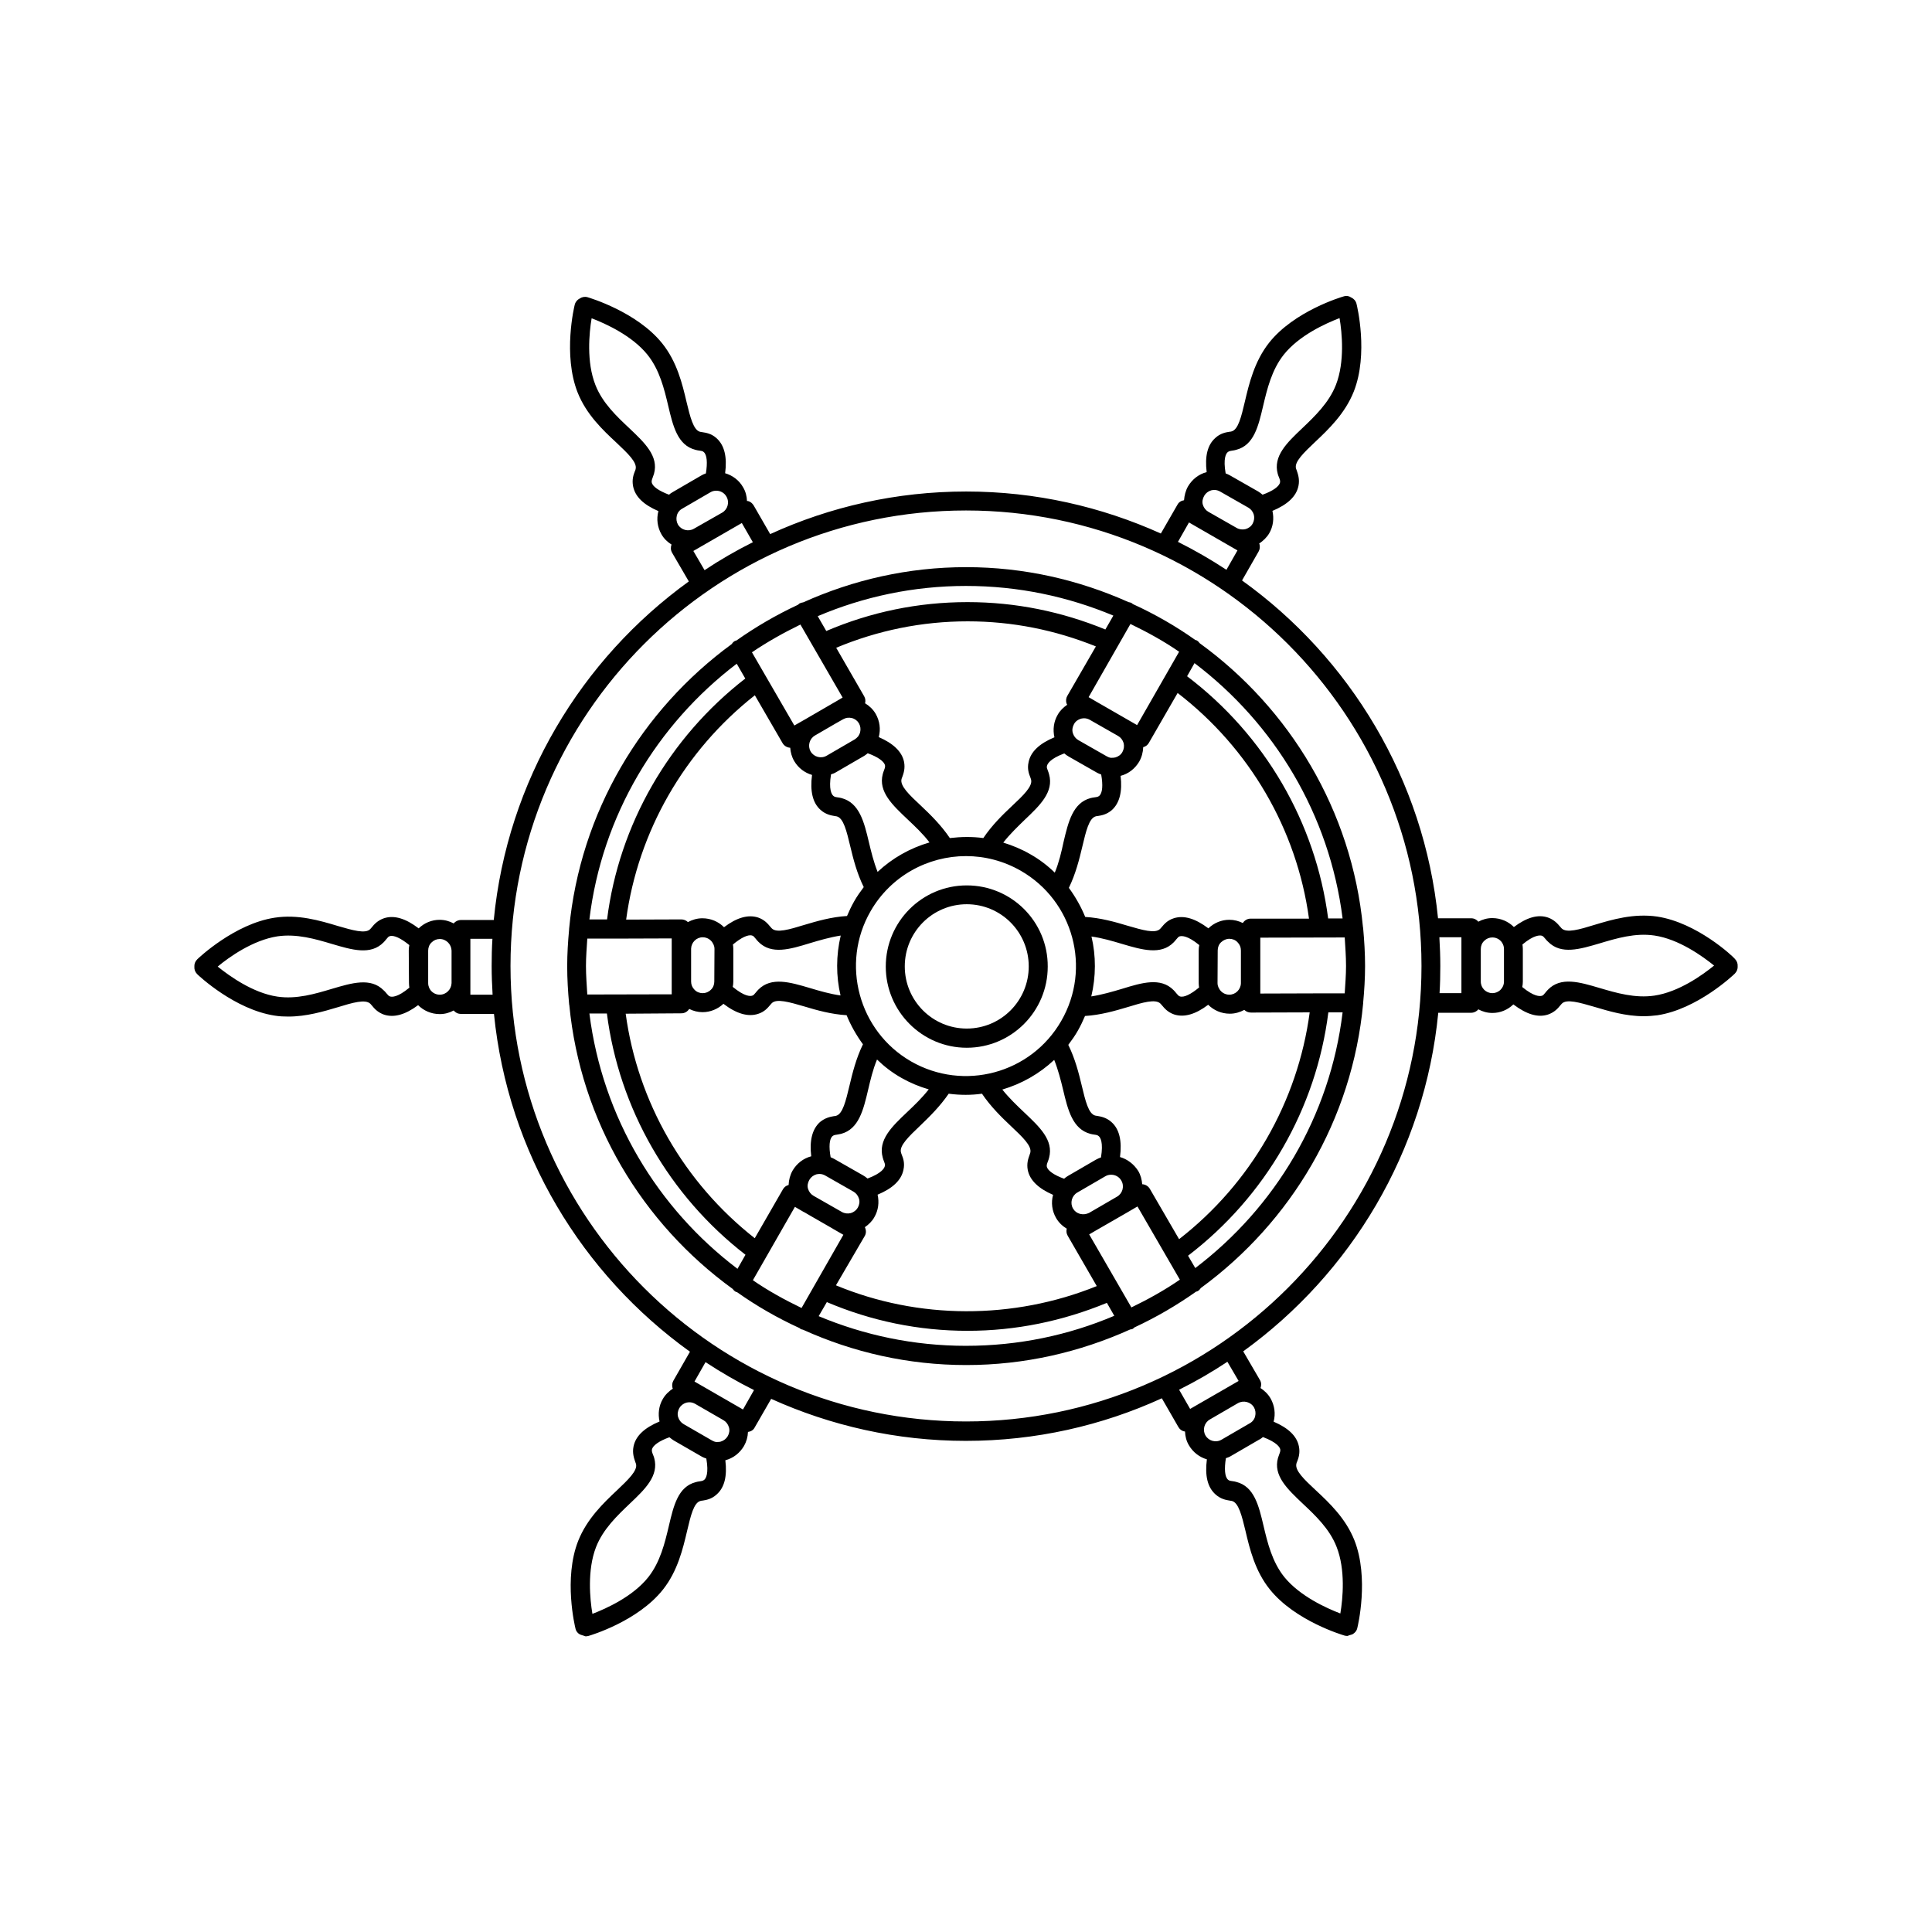 <?xml version="1.0" encoding="UTF-8"?>
<!-- Uploaded to: ICON Repo, www.iconrepo.com, Generator: ICON Repo Mixer Tools -->
<svg fill="#000000" width="800px" height="800px" version="1.1" viewBox="144 144 512 512" xmlns="http://www.w3.org/2000/svg">
 <g>
  <path d="m461.92 314.45c-0.203-0.301-0.453-0.555-0.805-0.754-0.102-0.051-0.25-0.051-0.352-0.102-5.188-3.68-10.73-6.852-16.574-9.523-0.102-0.102-0.203-0.203-0.301-0.25-0.25-0.152-0.555-0.203-0.805-0.25-13.148-5.894-27.711-9.27-43.023-9.27-15.418 0-29.977 3.375-43.176 9.32-0.352 0.051-0.707 0.152-1.008 0.301-0.152 0.102-0.25 0.25-0.402 0.352-5.742 2.672-11.184 5.844-16.324 9.473-0.152 0.051-0.301 0.051-0.453 0.152-0.352 0.203-0.605 0.504-0.805 0.805-23.832 17.434-40.152 44.488-43.074 75.469v0.102 0.051c-0.301 3.223-0.504 6.449-0.504 9.723 0 3.375 0.203 6.699 0.504 9.977v0.102c0 0.051 0.051 0.102 0.051 0.203 2.973 30.934 19.398 57.938 43.328 75.27 0.203 0.301 0.453 0.555 0.805 0.754 0.102 0.051 0.25 0.051 0.352 0.102 5.188 3.68 10.73 6.852 16.574 9.523 0.102 0.102 0.203 0.203 0.301 0.25 0.203 0.102 0.402 0.102 0.555 0.152 13.25 5.996 27.859 9.371 43.277 9.371 15.469 0 30.129-3.426 43.43-9.422 0.25-0.051 0.504-0.051 0.754-0.203 0.152-0.102 0.25-0.25 0.402-0.352 5.742-2.672 11.184-5.844 16.324-9.473 0.152-0.051 0.301-0.051 0.453-0.152 0.352-0.203 0.605-0.504 0.805-0.805 23.832-17.434 40.152-44.488 43.023-75.469v-0.102-0.051c0.301-3.223 0.504-6.449 0.504-9.723 0-3.375-0.203-6.699-0.504-9.977v-0.102c0-0.051-0.051-0.102-0.051-0.203-2.977-30.938-19.402-57.941-43.281-75.27zm-18.34-5.09c4.484 2.168 8.816 4.535 12.898 7.356l-11.137 19.445-9.977-5.742c-0.051 0-0.102-0.051-0.102-0.051l-2.769-1.613zm-28.113 129.48c-1.914-1.812-4.031-3.828-5.844-6.098 5.09-1.512 9.773-4.133 13.754-7.859 1.059 2.672 1.762 5.441 2.367 7.961 1.258 5.34 2.519 10.379 7.203 11.637 0.352 0.102 0.707 0.152 1.059 0.203 0.707 0.102 0.855 0.152 1.16 0.402 0.453 0.352 1.258 1.664 0.605 5.644-0.453 0.152-0.906 0.352-1.359 0.605l-7.457 4.332c-0.352 0.203-0.656 0.453-0.957 0.707-2.672-0.957-4.383-2.168-4.586-3.223-0.051-0.352 0-0.605 0.25-1.258 0.152-0.352 0.25-0.707 0.352-1.059 1.262-4.691-2.566-8.219-6.547-11.996zm9.773-24.285c-8.012 13.957-25.844 18.742-39.801 10.73-13.906-8.012-18.742-25.895-10.73-39.801 5.391-9.371 15.215-14.609 25.293-14.609 4.938 0 9.926 1.258 14.508 3.879 13.957 8.012 18.793 25.844 10.73 39.801zm-47.305 36.223c0.102 0.352 0.203 0.707 0.352 1.059 0.25 0.656 0.301 0.855 0.203 1.16-0.102 0.555-0.805 1.914-4.586 3.324-0.352-0.301-0.754-0.605-1.211-0.855l-7.508-4.281c-0.352-0.203-0.707-0.352-1.059-0.504-0.504-2.769-0.352-4.887 0.504-5.594 0.301-0.25 0.504-0.301 1.211-0.402 0.352-0.051 0.754-0.152 1.059-0.203 4.684-1.258 5.894-6.297 7.152-11.637 0.605-2.57 1.258-5.391 2.367-8.062 1.914 1.863 4.082 3.527 6.5 4.887 2.316 1.309 4.734 2.316 7.203 3.023-1.762 2.266-3.828 4.231-5.742 6.047-3.981 3.777-7.758 7.356-6.445 12.039zm6.598-89.625c1.914 1.812 4.031 3.777 5.793 6.098-5.188 1.512-9.875 4.18-13.754 7.809-1.059-2.672-1.715-5.391-2.316-7.91-1.258-5.34-2.519-10.379-7.203-11.637-0.352-0.102-0.707-0.152-1.059-0.203-0.707-0.102-0.855-0.152-1.16-0.402-0.453-0.402-1.258-1.715-0.605-5.691 0.453-0.152 0.906-0.301 1.309-0.555l7.457-4.332c0.352-0.203 0.656-0.453 0.957-0.707 2.672 0.957 4.383 2.168 4.586 3.223 0.051 0.352 0 0.605-0.25 1.258-0.152 0.352-0.25 0.707-0.352 1.059-1.211 4.684 2.617 8.211 6.598 11.992zm38.996 14.105c-1.914-1.863-4.082-3.527-6.5-4.887-2.266-1.309-4.684-2.316-7.152-3.074 1.762-2.266 3.828-4.231 5.691-6.047 3.981-3.777 7.758-7.356 6.449-12.043-0.102-0.352-0.203-0.707-0.352-1.059-0.25-0.656-0.301-0.855-0.203-1.16 0.102-0.555 0.805-1.914 4.586-3.324 0.352 0.301 0.754 0.605 1.211 0.855l7.508 4.281c0.352 0.203 0.707 0.301 1.059 0.453 0.504 2.82 0.352 4.887-0.504 5.644-0.301 0.25-0.504 0.301-1.211 0.402-0.352 0.051-0.754 0.102-1.109 0.203-4.684 1.258-5.894 6.297-7.152 11.637-0.559 2.625-1.211 5.445-2.32 8.117zm6.246-35.117c-0.707-0.402-1.211-1.059-1.461-1.863s-0.102-1.613 0.301-2.367c0.402-0.754 1.059-1.211 1.863-1.461 0.25-0.051 0.555-0.102 0.805-0.102 0.555 0 1.059 0.152 1.512 0.402l7.508 4.281c0.707 0.402 1.211 1.059 1.461 1.863 0.203 0.805 0.102 1.613-0.301 2.367-0.402 0.754-1.059 1.211-1.863 1.461-0.402 0.102-0.754 0.102-1.16 0.102h-0.051c-0.402-0.051-0.754-0.203-1.109-0.402zm-2.922-11.738c-0.352 0.605-0.402 1.258-0.25 1.914 0.051 0.152 0.152 0.301 0.203 0.453-1.008 0.707-1.914 1.562-2.519 2.672-1.059 1.812-1.309 3.93-0.855 5.945-3.981 1.664-6.297 3.828-6.852 6.602-0.402 1.762 0.102 3.125 0.453 3.981 0.051 0.203 0.152 0.352 0.203 0.605 0.504 1.762-2.066 4.231-5.09 7.055-2.519 2.367-5.289 5.09-7.559 8.465-2.922-0.402-5.894-0.352-8.867 0-2.316-3.426-5.141-6.195-7.707-8.613-3.023-2.82-5.594-5.238-5.09-7.055 0.051-0.203 0.152-0.402 0.203-0.555 0.301-0.855 0.805-2.168 0.453-3.981-0.555-2.719-2.871-4.887-6.699-6.551 0.555-2.117 0.25-4.281-0.805-6.144-0.707-1.211-1.664-2.117-2.82-2.82 0.152-0.605 0.102-1.258-0.25-1.863l-7.406-12.848c10.984-4.586 22.672-7.004 34.863-7.004 11.84 0 23.227 2.316 33.957 6.648zm-57.082 5.894c0.805 0.203 1.461 0.707 1.863 1.41 0.402 0.707 0.504 1.562 0.301 2.367-0.102 0.402-0.301 0.707-0.504 1.059l-0.051 0.051c-0.25 0.301-0.555 0.555-0.855 0.754l-7.457 4.332c-1.461 0.855-3.375 0.352-4.231-1.109-0.855-1.461-0.352-3.375 1.109-4.231l5.543-3.223 1.965-1.109c0.703-0.402 1.512-0.5 2.316-0.301zm-10.578 15.066c-0.555 4.281 0.152 7.406 2.266 9.27 1.359 1.211 2.769 1.461 3.68 1.613 0.203 0.051 0.402 0.051 0.605 0.102 1.812 0.453 2.621 3.93 3.578 7.91 0.805 3.375 1.762 7.152 3.578 10.832-0.906 1.211-1.812 2.469-2.57 3.828-0.707 1.258-1.309 2.519-1.863 3.828-4.133 0.25-7.961 1.359-11.336 2.367-3.93 1.211-7.356 2.215-8.613 0.906-0.152-0.152-0.25-0.301-0.402-0.453-0.605-0.707-1.461-1.812-3.223-2.418-2.672-0.855-5.691 0.051-9.02 2.57-1.461-1.461-3.477-2.367-5.742-2.367-1.41 0-2.672 0.402-3.828 1.008-0.453-0.453-1.109-0.707-1.762-0.707l-14.609 0.051c3.176-23.375 15.418-44.738 34.109-59.449l7.356 12.695c0.453 0.754 1.211 1.16 2.016 1.211 0.102 1.211 0.402 2.418 1.059 3.527 1.094 1.859 2.809 3.121 4.723 3.676zm7.555 58.441c-2.871-0.402-5.594-1.211-8.113-1.965-5.289-1.562-10.227-3.023-13.652 0.402-0.25 0.25-0.504 0.555-0.707 0.805-0.453 0.555-0.605 0.707-0.906 0.805-0.555 0.203-2.066 0.25-5.188-2.316 0.102-0.453 0.152-0.957 0.152-1.461v-8.613c0-0.402-0.051-0.805-0.102-1.16 2.168-1.812 4.031-2.719 5.09-2.367 0.352 0.102 0.504 0.301 0.957 0.855 0.25 0.301 0.453 0.555 0.707 0.805 3.426 3.477 8.414 1.965 13.652 0.352 2.519-0.754 5.289-1.562 8.16-2.016-1.258 5.293-1.258 10.734-0.051 15.875zm-33.453-3.68c0 0.805-0.301 1.613-0.906 2.168-0.605 0.605-1.359 0.906-2.168 0.906-0.805 0-1.613-0.301-2.168-0.906-0.605-0.605-0.906-1.359-0.906-2.168v-8.715c0.051-1.664 1.41-3.023 3.074-3.023 1.258 0 2.367 0.754 2.82 1.863 0 0 0 0.051 0.051 0.051 0.152 0.352 0.25 0.754 0.25 1.16zm-8.715 8.414c0.855 0 1.613-0.453 2.066-1.16 1.109 0.555 2.316 0.855 3.527 0.855 2.066 0 4.031-0.805 5.543-2.215 3.426 2.621 6.5 3.527 9.168 2.672 1.762-0.555 2.621-1.664 3.223-2.367 0.152-0.152 0.25-0.301 0.402-0.453 1.258-1.309 4.684-0.301 8.664 0.855 3.324 1.008 7.106 2.066 11.184 2.316 1.109 2.719 2.57 5.289 4.332 7.707-1.812 3.727-2.769 7.559-3.578 10.984-0.957 3.981-1.762 7.457-3.527 7.961-0.203 0.051-0.402 0.102-0.605 0.102-0.906 0.152-2.266 0.402-3.68 1.562-2.066 1.863-2.82 4.938-2.316 9.07-2.117 0.555-3.828 1.914-4.938 3.777-0.656 1.16-1.008 2.469-1.059 3.828-0.656 0.152-1.211 0.605-1.512 1.16l-7.457 12.949c-18.742-14.711-31.035-36.125-34.207-59.5zm33.906 44.133c0.402-0.707 1.059-1.211 1.863-1.461 0.25-0.051 0.555-0.102 0.805-0.102 0.555 0 1.059 0.152 1.512 0.402l7.508 4.281c0.707 0.402 1.211 1.059 1.461 1.863 0.25 0.805 0.102 1.613-0.301 2.367-0.402 0.707-1.059 1.211-1.863 1.461-0.805 0.203-1.664 0.102-2.367-0.301l-7.508-4.281c-0.707-0.402-1.211-1.059-1.461-1.863-0.254-0.805-0.051-1.66 0.352-2.367zm14.66 14.914c0.453-0.754 0.402-1.613 0.051-2.367 1.008-0.707 1.914-1.562 2.519-2.672 1.059-1.812 1.309-3.93 0.855-5.945 3.981-1.664 6.297-3.828 6.852-6.602 0.402-1.812-0.102-3.125-0.453-3.981-0.051-0.203-0.152-0.352-0.203-0.605-0.504-1.762 2.066-4.231 5.039-7.055 2.519-2.418 5.289-5.141 7.609-8.516 1.512 0.203 3.023 0.301 4.484 0.301 1.461 0 2.922-0.102 4.332-0.301 2.316 3.426 5.141 6.195 7.707 8.613 2.973 2.82 5.594 5.238 5.09 7.055-0.051 0.203-0.152 0.402-0.203 0.605-0.301 0.855-0.805 2.168-0.453 3.981 0.555 2.719 2.871 4.887 6.699 6.551-0.555 2.016-0.301 4.231 0.805 6.144 0.707 1.211 1.664 2.117 2.82 2.82-0.152 0.605-0.102 1.258 0.25 1.863l7.707 13.352c-22.168 8.969-47.309 8.867-69.121-0.203zm57.082-5.894c-0.805-0.203-1.461-0.707-1.863-1.41-0.855-1.461-0.352-3.375 1.109-4.231l7.457-4.332c0.504-0.301 1.008-0.402 1.562-0.402 1.059 0 2.117 0.555 2.672 1.562 0.855 1.461 0.352 3.375-1.109 4.231l-7.457 4.332c-0.758 0.352-1.566 0.453-2.371 0.25zm10.582-15.062c0.555-4.281-0.152-7.406-2.266-9.27-1.359-1.211-2.769-1.461-3.68-1.613-0.203-0.051-0.402-0.051-0.605-0.102-1.812-0.453-2.621-3.93-3.578-7.91-0.805-3.375-1.762-7.152-3.578-10.832 0.906-1.211 1.812-2.469 2.57-3.828 0.707-1.258 1.309-2.519 1.863-3.828 4.133-0.25 7.961-1.359 11.336-2.367 3.93-1.211 7.356-2.215 8.664-0.906 0.152 0.152 0.25 0.301 0.402 0.453 0.605 0.707 1.461 1.812 3.223 2.418 2.672 0.855 5.691-0.051 9.02-2.57 1.461 1.461 3.477 2.367 5.742 2.367 1.41 0 2.672-0.402 3.828-1.008 0.453 0.453 1.109 0.707 1.762 0.707l15.566-0.051c-3.176 23.73-15.617 45.344-34.613 60.105l-7.758-13.352c-0.453-0.754-1.211-1.16-2.016-1.211-0.102-1.211-0.402-2.418-1.059-3.527-1.199-1.863-2.91-3.121-4.824-3.676zm-7.559-58.441c2.871 0.402 5.594 1.211 8.113 1.965 5.289 1.562 10.277 3.023 13.652-0.402 0.25-0.25 0.504-0.555 0.707-0.805 0.453-0.555 0.605-0.707 0.906-0.805 0.555-0.152 2.066-0.25 5.188 2.316-0.102 0.453-0.152 0.957-0.152 1.461v8.613c0 0.402 0.051 0.805 0.102 1.16-2.168 1.812-4.031 2.719-5.09 2.367-0.352-0.152-0.504-0.301-0.957-0.855-0.25-0.301-0.453-0.555-0.707-0.805-3.426-3.477-8.414-1.965-13.652-0.352-2.519 0.754-5.289 1.562-8.16 2.016 1.262-5.297 1.262-10.738 0.051-15.875zm33.453 3.676c0-0.805 0.301-1.613 0.906-2.168 0.605-0.555 1.359-0.906 2.168-0.906 0.805 0 1.613 0.301 2.168 0.906 0.605 0.605 0.906 1.359 0.906 2.168v8.715c-0.051 1.664-1.41 3.023-3.074 3.023-1.258 0-2.367-0.754-2.82-1.863 0 0 0-0.051-0.051-0.051-0.152-0.352-0.25-0.754-0.25-1.16zm8.715-8.414c-0.855 0-1.613 0.453-2.066 1.16-1.109-0.555-2.316-0.855-3.578-0.855-2.066 0-4.031 0.805-5.543 2.266-3.477-2.621-6.5-3.527-9.168-2.672-1.762 0.555-2.621 1.664-3.223 2.367-0.152 0.152-0.25 0.301-0.402 0.453-1.309 1.309-4.684 0.301-8.664-0.855-3.324-1.008-7.106-2.066-11.184-2.316-1.109-2.719-2.57-5.289-4.332-7.707 1.812-3.727 2.769-7.559 3.578-10.984 0.957-4.031 1.762-7.457 3.527-7.961 0.203-0.051 0.402-0.102 0.605-0.102 0.906-0.152 2.266-0.352 3.68-1.562 2.066-1.863 2.82-4.938 2.316-9.07 2.117-0.555 3.828-1.914 4.938-3.777 0.656-1.16 1.008-2.469 1.059-3.828 0.656-0.152 1.211-0.605 1.512-1.16l7.609-13.199c19.043 14.66 31.59 36.172 34.812 59.801zm-75.418-88.168c13.855 0 27.004 2.82 39.047 7.859l-2.117 3.68c-11.539-4.734-23.781-7.254-36.527-7.254-13.098 0-25.645 2.621-37.434 7.656l-2.266-3.93c12.09-5.137 25.34-8.012 39.297-8.012zm-43.883 10.23 11.184 19.348-2.316 1.359c-0.051 0-0.051 0.051-0.102 0.051l-7.457 4.332-2.922 1.664-11.234-19.398c4.082-2.773 8.414-5.191 12.848-7.356zm-16.879 10.379 2.266 3.93c-20.203 15.668-33.453 38.691-36.625 63.832h-4.684c3.324-27.559 17.934-51.691 39.043-67.762zm-39.953 80.105c0-2.469 0.203-4.836 0.352-7.254h7.055 0.25 0.102l14.965-0.051v2.672 0.152 8.613 0.051 3.324l-22.371 0.051c-0.148-2.523-0.352-4.992-0.352-7.559zm40.156 80.254c-21.16-16.02-35.77-40.102-39.246-67.66h4.637c3.223 25.191 16.473 48.266 36.727 63.934zm16.977 10.379c-4.484-2.168-8.816-4.535-12.898-7.356l11.137-19.445 2.418 1.41h0.051l1.812 1.059 5.691 3.273c0.051 0.051 0.102 0.051 0.152 0.102l2.719 1.562zm43.582 10.027c-13.855 0-27.004-2.82-39.047-7.859l2.168-3.727c11.738 4.988 24.285 7.609 37.281 7.609 12.797 0 25.191-2.57 36.93-7.406l1.965 3.426c-12.094 5.137-25.344 7.957-39.297 7.957zm43.828-10.176-11.184-19.348 2.316-1.359c0.051 0 0.051 0 0.102-0.051l7.356-4.234 3.023-1.762 11.234 19.398c-4.027 2.769-8.363 5.188-12.848 7.356zm16.93-10.43-1.914-3.273c20.555-15.719 33.957-38.945 37.18-64.488h3.777c-3.324 27.605-17.934 51.738-39.043 67.762zm39.953-80.055c0 2.469-0.203 4.836-0.352 7.254h-6.144l-16.223 0.051v-2.672-0.152-8.613-0.051-3.324l22.371-0.051c0.145 2.519 0.348 4.988 0.348 7.559zm-4.738-12.598c-3.324-25.441-16.777-48.566-37.383-64.184l1.965-3.477c21.16 16.02 35.77 40.102 39.246 67.66z"/>
  <path d="m583.18 386.9c-6.246-0.906-11.992 0.805-16.676 2.215-3.93 1.211-7.356 2.215-8.664 0.906-0.152-0.152-0.25-0.301-0.402-0.453-0.605-0.707-1.512-1.812-3.223-2.418-2.672-0.906-5.644 0-9.02 2.519-1.461-1.461-3.477-2.367-5.742-2.367-1.309 0-2.57 0.352-3.68 0.957-0.453-0.555-1.109-0.906-1.914-0.906h-8.766c-3.68-36.828-23.375-69.023-51.941-89.527l4.383-7.656c0.352-0.605 0.402-1.258 0.25-1.914 0-0.051-0.051-0.102-0.102-0.203 1.059-0.707 2.016-1.613 2.672-2.719 1.059-1.812 1.309-3.93 0.855-5.945 3.981-1.664 6.348-3.828 6.902-6.648 0.352-1.762-0.152-3.125-0.453-4.031-0.051-0.203-0.152-0.352-0.203-0.555-0.504-1.762 2.117-4.231 5.09-7.055 3.527-3.324 7.91-7.508 10.227-13.352 3.93-9.977 0.855-22.723 0.707-23.277-0.203-0.754-0.707-1.309-1.359-1.613-0.605-0.402-1.309-0.555-2.066-0.301-0.555 0.152-13.098 3.879-19.75 12.293-3.879 4.938-5.289 10.832-6.398 15.566-0.957 4.031-1.762 7.457-3.527 7.91-0.203 0.051-0.402 0.102-0.605 0.102-0.957 0.152-2.367 0.402-3.68 1.613-2.117 1.863-2.82 4.887-2.316 9.07-2.117 0.555-3.828 1.914-4.938 3.777-0.656 1.16-0.957 2.418-1.059 3.68-0.707 0.102-1.41 0.504-1.762 1.211l-4.383 7.609c-15.77-7.106-33.199-11.133-51.59-11.133-18.488 0-36.074 4.031-51.941 11.285l-4.383-7.609c-0.352-0.555-0.855-1.008-1.512-1.16h-0.25c-0.051-1.258-0.352-2.519-1.059-3.68-1.059-1.863-2.82-3.125-4.734-3.68 0.555-4.281-0.152-7.406-2.316-9.32-1.359-1.211-2.769-1.41-3.727-1.562-0.203-0.051-0.402-0.051-0.605-0.102-1.762-0.453-2.621-3.93-3.578-7.91-1.109-4.734-2.519-10.629-6.449-15.516-6.699-8.363-19.297-12.09-19.801-12.242-0.754-0.203-1.461-0.051-2.066 0.352-0.605 0.301-1.109 0.855-1.309 1.613-0.152 0.555-3.176 13.301 0.754 23.277 2.316 5.844 6.699 9.977 10.277 13.301 2.973 2.82 5.594 5.238 5.09 7.055-0.051 0.203-0.102 0.402-0.203 0.555-0.352 0.906-0.805 2.215-0.453 3.981 0.555 2.769 2.82 4.887 6.699 6.551-0.555 2.117-0.25 4.281 0.805 6.144 0.656 1.16 1.613 2.066 2.672 2.719-0.25 0.707-0.25 1.461 0.152 2.168l4.434 7.609c-28.516 20.605-48.113 52.852-51.691 89.727h-8.715c-0.754 0-1.461 0.352-1.914 0.906-1.109-0.605-2.367-0.957-3.727-0.957-2.066 0-4.031 0.805-5.543 2.266-3.426-2.621-6.5-3.578-9.219-2.672-1.715 0.605-2.621 1.664-3.223 2.418-0.152 0.152-0.25 0.301-0.402 0.453-1.258 1.309-4.684 0.301-8.664-0.855-4.684-1.41-10.48-3.125-16.676-2.168-10.578 1.613-20.102 10.629-20.504 11.035-0.555 0.555-0.805 1.258-0.754 1.965-0.051 0.707 0.203 1.41 0.754 1.965 0.402 0.402 9.926 9.371 20.555 10.984 1.211 0.203 2.418 0.25 3.578 0.25 4.836 0 9.371-1.359 13.098-2.469 3.93-1.211 7.356-2.215 8.664-0.906 0.152 0.152 0.25 0.301 0.402 0.453 0.605 0.754 1.512 1.812 3.223 2.418 2.672 0.855 5.644 0 9.02-2.519 1.461 1.461 3.477 2.367 5.742 2.367 1.359 0 2.57-0.352 3.68-0.957 0.453 0.555 1.109 0.906 1.914 0.906h8.766c3.68 36.828 23.375 69.023 51.941 89.527l-4.383 7.656c-0.352 0.605-0.402 1.258-0.25 1.914 0 0.051 0.051 0.102 0.102 0.203-1.059 0.707-2.016 1.613-2.672 2.769-1.059 1.812-1.309 3.93-0.855 5.945-3.981 1.664-6.348 3.828-6.902 6.648-0.352 1.762 0.152 3.125 0.453 4.031 0.051 0.203 0.152 0.352 0.203 0.555 0.504 1.762-2.117 4.231-5.09 7.055-3.527 3.324-7.91 7.508-10.227 13.352-3.93 9.977-0.855 22.723-0.707 23.277 0.152 0.707 0.605 1.211 1.16 1.512 0.051 0.051 0.102 0.051 0.152 0.051 0.25 0.102 0.504 0.203 0.754 0.25 0.203 0.051 0.402 0.203 0.656 0.203 0.25 0 0.453-0.051 0.707-0.102 0.555-0.152 13.098-3.879 19.75-12.293 3.879-4.887 5.289-10.832 6.398-15.566 0.957-4.031 1.762-7.457 3.527-7.91 0.203-0.051 0.402-0.102 0.605-0.102 0.957-0.152 2.367-0.402 3.68-1.613 2.117-1.863 2.82-4.887 2.316-9.07 2.117-0.555 3.828-1.914 4.938-3.777 0.656-1.16 1.008-2.418 1.059-3.727 0.707-0.102 1.41-0.453 1.762-1.16l4.383-7.609c15.77 7.106 33.199 11.133 51.59 11.133 18.488 0 36.074-4.031 51.941-11.285l4.383 7.609c0.352 0.605 0.855 1.008 1.512 1.16 0.102 0 0.152 0 0.25 0.051 0.051 1.258 0.352 2.519 1.059 3.68 1.109 1.863 2.82 3.125 4.734 3.68-0.555 4.332 0.152 7.406 2.316 9.32 1.359 1.211 2.769 1.461 3.727 1.613 0.203 0.051 0.402 0.051 0.605 0.102 1.762 0.453 2.621 3.93 3.578 7.91 1.109 4.734 2.519 10.629 6.449 15.516 6.699 8.363 19.297 12.09 19.801 12.242 0.25 0.051 0.453 0.102 0.707 0.102 0.203 0 0.402-0.152 0.605-0.203 0.301-0.051 0.555-0.152 0.805-0.25 0.051 0 0.051-0.051 0.102-0.051 0.555-0.352 1.008-0.855 1.16-1.562 0.152-0.555 3.176-13.301-0.754-23.277-2.316-5.844-6.699-9.977-10.277-13.301-3.023-2.82-5.594-5.238-5.09-7.055 0.051-0.203 0.102-0.402 0.203-0.555 0.352-0.906 0.805-2.215 0.453-3.981-0.555-2.769-2.82-4.887-6.699-6.551 0.555-2.117 0.25-4.281-0.805-6.144-0.656-1.16-1.613-2.066-2.672-2.769 0.25-0.707 0.25-1.461-0.152-2.117l-4.434-7.609c28.516-20.605 48.113-52.852 51.691-89.727h8.715c0.754 0 1.461-0.352 1.914-0.906 1.109 0.605 2.367 0.957 3.727 0.957 2.066 0 4.031-0.805 5.543-2.266 3.477 2.621 6.5 3.578 9.219 2.672 1.715-0.605 2.621-1.664 3.223-2.418 0.152-0.152 0.25-0.301 0.402-0.453 1.258-1.309 4.684-0.301 8.664 0.855 3.727 1.109 8.211 2.469 13.047 2.469 1.211 0 2.418-0.102 3.629-0.25 10.578-1.613 20.102-10.629 20.504-11.035 0.555-0.555 0.805-1.258 0.754-1.965 0.051-0.707-0.203-1.41-0.754-1.965-0.461-0.605-9.984-9.574-20.562-11.188zm-330.8 17.633c0 0.402 0.051 0.805 0.102 1.211-3.074 2.57-4.637 2.519-5.141 2.316-0.301-0.102-0.504-0.301-0.957-0.855-0.203-0.25-0.453-0.555-0.707-0.754-3.426-3.477-8.414-1.965-13.703-0.402-4.383 1.309-9.371 2.82-14.461 2.066-6.5-0.957-12.746-5.492-15.82-7.961 3.023-2.519 9.32-7.004 15.82-8.012 5.09-0.754 10.078 0.707 14.461 2.016 5.289 1.562 10.277 3.074 13.703-0.453 0.25-0.25 0.453-0.504 0.656-0.754 0.453-0.555 0.605-0.754 0.957-0.855 1.059-0.352 2.973 0.555 5.188 2.367-0.102 0.453-0.152 0.957-0.152 1.41zm8.16 3.074c-1.258 0-2.367-0.754-2.82-1.863-0.152-0.352-0.25-0.754-0.25-1.211v-8.613c0-0.805 0.301-1.613 0.906-2.168 0.605-0.605 1.359-0.906 2.168-0.906 1.715 0 3.074 1.41 3.125 3.074v8.613c-0.055 1.664-1.414 3.074-3.129 3.074zm8.113 0v-14.812h5.844c-0.152 2.367-0.203 4.785-0.203 7.203 0 2.57 0.102 5.09 0.25 7.609zm200.72-143.79c0.25-0.203 0.504-0.301 1.211-0.402 0.352-0.051 0.707-0.102 1.008-0.203 4.734-1.211 5.894-6.297 7.152-11.637 1.059-4.484 2.266-9.523 5.441-13.551 4.082-5.141 11.133-8.312 14.812-9.723 0.656 3.879 1.41 11.586-0.957 17.684-1.863 4.785-5.644 8.363-8.969 11.539-3.981 3.777-7.758 7.356-6.449 12.09 0.102 0.301 0.203 0.656 0.352 0.957 0.25 0.656 0.301 0.906 0.25 1.258-0.203 1.109-1.965 2.316-4.637 3.273-0.352-0.301-0.754-0.605-1.16-0.855l-7.508-4.281c-0.352-0.203-0.707-0.352-1.109-0.504-0.699-3.984 0.105-5.293 0.562-5.644zm-6.25 11.586c0.402-0.707 1.059-1.211 1.863-1.461 0.25-0.051 0.555-0.102 0.805-0.102 0.555 0 1.059 0.152 1.512 0.402l7.508 4.281c0.707 0.402 1.211 1.059 1.461 1.863 0.203 0.805 0.102 1.613-0.301 2.367-0.402 0.754-1.059 1.211-1.863 1.461-0.805 0.203-1.664 0.102-2.367-0.301l-7.508-4.281c-0.707-0.402-1.211-1.059-1.461-1.863-0.254-0.805-0.051-1.66 0.352-2.367zm-4.031 7.055 12.848 7.406-2.922 5.141c-4.133-2.719-8.414-5.188-12.848-7.406zm-118.5 0.148 2.922 5.09c-4.434 2.215-8.715 4.684-12.797 7.406l-2.973-5.09zm-19.293-7.504c-2.672-1.008-4.383-2.168-4.586-3.273-0.051-0.352 0-0.605 0.25-1.258 0.102-0.352 0.25-0.656 0.352-1.008 1.309-4.684-2.519-8.262-6.5-12.043-3.324-3.125-7.152-6.699-9.02-11.488-2.418-6.098-1.664-13.805-1.008-17.684 3.68 1.41 10.73 4.586 14.812 9.672 3.223 4.031 4.434 9.07 5.492 13.551 1.258 5.34 2.469 10.43 7.203 11.637 0.352 0.102 0.656 0.152 1.008 0.203 0.707 0.102 0.957 0.152 1.211 0.402 0.855 0.754 1.008 2.82 0.555 5.644-0.453 0.152-0.906 0.352-1.309 0.605l-7.457 4.332c-0.402 0.203-0.703 0.453-1.004 0.707zm2.367 7.91c-0.402-0.707-0.504-1.562-0.301-2.367 0.203-0.805 0.707-1.461 1.461-1.863l7.457-4.332c0.504-0.301 1.008-0.402 1.562-0.402 1.059 0 2.117 0.555 2.672 1.562 0.855 1.461 0.352 3.375-1.109 4.231l-7.512 4.277c-1.461 0.859-3.375 0.355-4.231-1.105zm6.953 253.16c-0.25 0.203-0.504 0.301-1.211 0.402-0.352 0.051-0.707 0.102-1.008 0.203-4.734 1.211-5.894 6.297-7.152 11.637-1.059 4.484-2.266 9.523-5.441 13.551-4.082 5.141-11.133 8.312-14.812 9.723-0.656-3.879-1.41-11.586 0.957-17.684 1.863-4.785 5.644-8.363 8.969-11.539 3.981-3.777 7.758-7.356 6.449-12.09-0.102-0.301-0.203-0.656-0.352-0.957-0.25-0.656-0.301-0.906-0.25-1.258 0.203-1.109 1.965-2.316 4.637-3.273 0.352 0.301 0.754 0.605 1.16 0.855l7.508 4.332c0.352 0.203 0.707 0.301 1.109 0.453 0.695 3.981-0.109 5.289-0.562 5.644zm6.246-11.59c-0.402 0.707-1.059 1.211-1.863 1.461-0.352 0.102-0.754 0.102-1.109 0.102h-0.102c-0.402-0.051-0.754-0.203-1.109-0.402l-7.508-4.332c-0.707-0.402-1.211-1.059-1.461-1.863-0.25-0.805-0.102-1.613 0.301-2.367 0.402-0.707 1.059-1.211 1.863-1.461 0.25-0.051 0.555-0.102 0.805-0.102 0.555 0 1.059 0.152 1.512 0.402l7.508 4.332c0.707 0.402 1.211 1.059 1.461 1.863 0.258 0.805 0.105 1.664-0.297 2.367zm4.031-7.051-12.848-7.406 2.922-5.141c4.133 2.719 8.414 5.188 12.848 7.406zm118.5-0.152-2.922-5.09c4.434-2.215 8.715-4.684 12.797-7.406l2.973 5.09zm19.297 7.457c3.727 1.41 4.484 2.719 4.586 3.273 0.051 0.352 0 0.605-0.25 1.258-0.102 0.352-0.25 0.656-0.352 1.008-1.309 4.684 2.519 8.262 6.5 12.043 3.324 3.125 7.152 6.699 9.02 11.488 2.418 6.098 1.664 13.805 1.008 17.684-3.68-1.41-10.73-4.586-14.863-9.672-3.223-4.031-4.434-9.07-5.492-13.551-1.258-5.34-2.469-10.43-7.203-11.637-0.301-0.102-0.656-0.152-1.008-0.203-0.707-0.102-0.957-0.152-1.211-0.402-0.855-0.754-1.008-2.871-0.555-5.691 0.453-0.152 0.906-0.301 1.309-0.555l7.457-4.332c0.449-0.207 0.75-0.461 1.055-0.711zm-2.371-7.859c0.402 0.707 0.504 1.562 0.301 2.367-0.203 0.805-0.707 1.461-1.461 1.863l-7.457 4.332c-1.461 0.855-3.375 0.352-4.231-1.109-0.855-1.461-0.352-3.375 1.109-4.231l7.457-4.332c1.512-0.855 3.426-0.352 4.281 1.109zm-76.324 3.727c-66.555 0-120.71-54.16-120.71-120.71-0.004-66.555 54.156-120.71 120.71-120.71 66.551 0 120.71 54.16 120.71 120.71 0 66.551-54.16 120.71-120.71 120.71zm131.34-113.51h-5.844c0.152-2.367 0.203-4.785 0.203-7.203 0-2.57-0.102-5.09-0.25-7.609h5.844v14.812zm10.328-0.906c-0.605 0.605-1.359 0.906-2.168 0.906-1.715 0-3.074-1.359-3.074-3.074v-8.613c0-0.805 0.301-1.613 0.906-2.168 0.605-0.605 1.359-0.906 2.168-0.906 1.258 0 2.367 0.754 2.82 1.863 0.152 0.352 0.25 0.754 0.25 1.211v8.613c0.008 0.809-0.297 1.562-0.902 2.168zm40.762 1.562c-5.09 0.754-10.078-0.707-14.508-2.016-5.289-1.562-10.277-3.074-13.703 0.453-0.25 0.25-0.453 0.504-0.656 0.754-0.453 0.555-0.605 0.754-0.957 0.855-0.555 0.152-2.066 0.25-5.188-2.316 0.102-0.504 0.152-0.957 0.152-1.461v-8.613c0-0.402-0.051-0.805-0.102-1.211 3.074-2.57 4.637-2.469 5.141-2.316 0.301 0.102 0.504 0.301 0.957 0.855 0.203 0.25 0.453 0.555 0.707 0.754 3.426 3.477 8.414 1.965 13.703 0.402 4.383-1.309 9.371-2.82 14.461-2.066 6.5 0.957 12.746 5.492 15.82 7.961-3.031 2.473-9.332 7.008-15.828 7.965z"/>
  <path d="m400.2 378.64c-11.84 0-21.461 9.621-21.461 21.512 0 11.84 9.621 21.512 21.461 21.512 11.84 0 21.461-9.621 21.461-21.512 0.051-11.891-9.57-21.512-21.461-21.512zm0 37.938c-9.07 0-16.426-7.356-16.426-16.473 0-9.117 7.356-16.473 16.426-16.473 9.07 0 16.426 7.356 16.426 16.473 0 9.117-7.356 16.473-16.426 16.473z"/>
 </g>
</svg>
